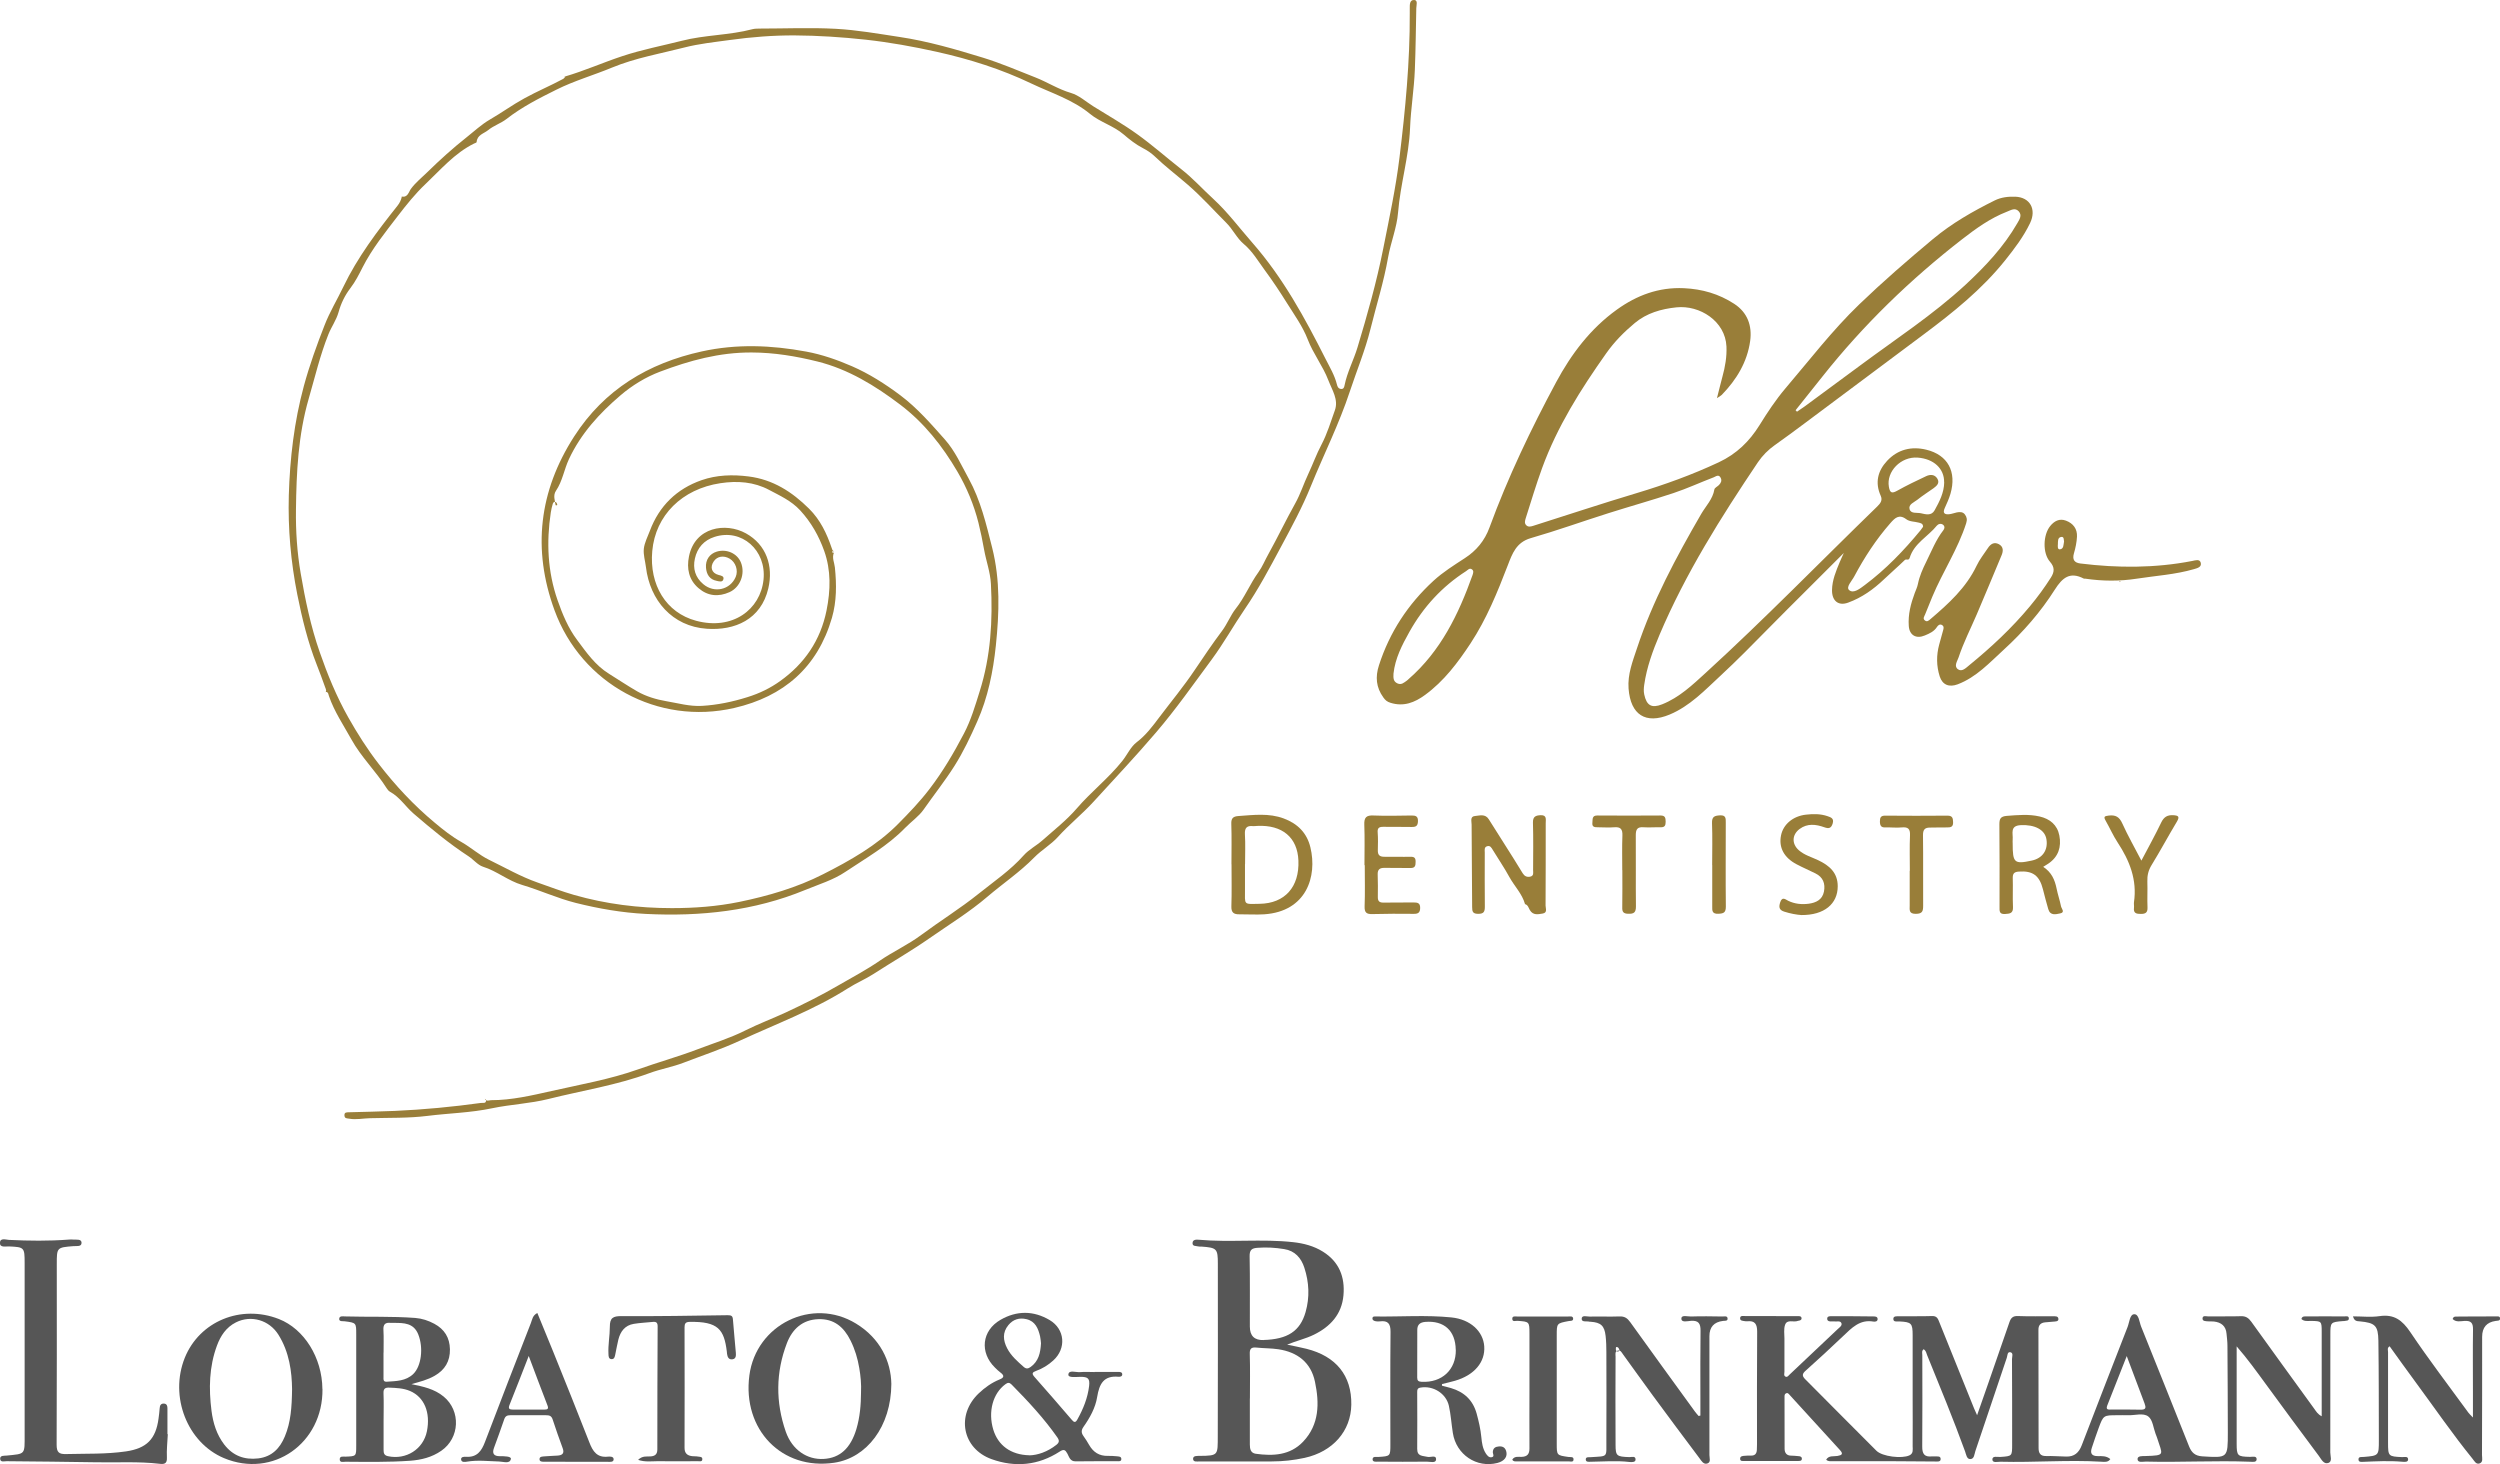 <?xml version="1.0" encoding="UTF-8"?><svg id="Capa_1" xmlns="http://www.w3.org/2000/svg" viewBox="0 0 328.94 192.66"><defs><style>.cls-1{fill:#997e39;}.cls-2{fill:#565656;}</style></defs><g id="Lm9j6K"><path class="cls-1" d="M242.61,72.75c-3.29,3.32-6.58,6.54-9.81,9.82-2.13,2.16-4.26,4.34-6.48,6.39-2.03,1.88-3.98,3.95-6.64,5.06-3.15,1.31-5.14.04-5.4-3.43-.14-1.87.54-3.58,1.1-5.27,2.07-6.25,5.17-12.02,8.46-17.7.61-1.05,1.52-1.94,1.73-3.22.04-.22.39-.37.59-.57.27-.27.43-.58.24-.96-.26-.51-.64-.18-.91-.07-1.78.68-3.51,1.48-5.31,2.08-2.83.94-5.7,1.74-8.54,2.64-3.42,1.08-6.8,2.3-10.24,3.29-1.89.55-2.42,2.03-3,3.54-1.37,3.56-2.8,7.09-4.91,10.3-1.68,2.55-3.5,4.97-5.99,6.79-1.35.99-2.81,1.58-4.55,1.03-.45-.14-.68-.34-.94-.71-.95-1.32-1.07-2.69-.57-4.23,1.4-4.34,3.81-8.02,7.16-11.1,1.26-1.16,2.7-2.05,4.12-2.98,1.52-.98,2.62-2.29,3.26-4.04,2.42-6.6,5.45-12.94,8.77-19.12,1.99-3.7,4.51-7.05,7.99-9.55,2.63-1.89,5.51-2.97,8.82-2.82,2.41.11,4.61.75,6.61,2.05,1.77,1.15,2.38,2.89,2.11,4.89-.39,2.8-1.8,5.1-3.74,7.1-.09.09-.22.15-.63.43.29-1.13.49-1.98.72-2.83.36-1.3.59-2.63.53-3.97-.15-3.34-3.52-5.47-6.58-5.15-2.04.21-3.93.77-5.48,2.06-1.4,1.17-2.67,2.44-3.77,4-3.35,4.74-6.42,9.6-8.42,15.07-.8,2.19-1.46,4.42-2.17,6.64-.09.3-.19.64.08.9.27.27.6.17.9.08,4.54-1.44,9.06-2.94,13.63-4.31,3.69-1.11,7.29-2.41,10.79-4.05,2.37-1.11,4.05-2.77,5.37-4.89,1.04-1.68,2.16-3.37,3.4-4.83,3.18-3.73,6.17-7.64,9.72-11.06,3.12-3,6.37-5.82,9.69-8.59,2.49-2.08,5.26-3.66,8.14-5.09.85-.42,1.78-.52,2.7-.49,1.94.07,2.82,1.66,1.95,3.47-.86,1.79-2.04,3.35-3.28,4.9-3.07,3.84-6.86,6.87-10.76,9.78-5.24,3.91-10.48,7.83-15.72,11.74-1.26.94-2.53,1.88-3.82,2.79-.88.62-1.63,1.38-2.23,2.26-4.87,7.25-9.52,14.63-12.94,22.69-.9,2.12-1.69,4.29-2.02,6.59-.06.42-.09.84,0,1.27.31,1.46.97,1.85,2.36,1.3,2.26-.9,3.99-2.55,5.74-4.15,7.74-7.07,15.05-14.59,22.57-21.89.42-.41.71-.81.45-1.39-.78-1.73-.4-3.28.84-4.61,1.4-1.5,3.2-1.94,5.16-1.46,2.83.69,4.02,2.9,3.17,5.81-.19.64-.47,1.26-.75,1.87-.29.64-.04.87.57.81.35-.03.68-.17,1.02-.24.4-.08.81-.08,1.07.28.24.33.32.65.16,1.15-1.09,3.4-3.08,6.38-4.45,9.65-.33.78-.65,1.57-.96,2.36-.1.25-.33.52-.03.77.3.25.53,0,.74-.17,2.38-2.03,4.69-4.12,6.07-7.02.39-.83.98-1.56,1.49-2.33.35-.53.81-.84,1.44-.51.63.34.59.92.35,1.48-1.08,2.58-2.15,5.17-3.25,7.74-.81,1.89-1.75,3.72-2.4,5.68-.17.5-.65,1.15-.08,1.56.53.38,1.05-.18,1.47-.52,2.89-2.36,5.61-4.89,8-7.77,1-1.2,1.92-2.46,2.76-3.78.47-.74.52-1.35-.13-2.09-.98-1.12-.91-3.53.04-4.69.52-.64,1.2-1.03,2.06-.71.97.36,1.51,1.09,1.46,2.11-.04.74-.19,1.48-.4,2.19-.24.83.05,1.24.84,1.34,4.92.61,9.83.62,14.72-.33.41-.08.97-.29,1.12.22.16.57-.42.72-.87.85-2.47.72-5.03.87-7.55,1.26-2.26.35-4.5.33-6.75,0-.07-.01-.15.02-.21-.01-1.82-.95-2.81-.13-3.81,1.44-1.86,2.94-4.17,5.58-6.72,7.91-1.85,1.69-3.61,3.63-6.07,4.56-1.12.42-2,.08-2.36-1.04-.44-1.38-.45-2.79-.07-4.19.17-.62.33-1.23.51-1.85.09-.29.15-.57-.17-.74-.28-.14-.5.07-.63.27-.39.6-.97.86-1.6,1.12-1.13.48-2.02-.02-2.11-1.24-.11-1.51.26-2.93.78-4.33.15-.4.34-.79.42-1.2.21-1.04.63-1.98,1.1-2.93.7-1.41,1.27-2.89,2.25-4.15.16-.2.21-.47,0-.68-.3-.28-.69-.13-.86.08-1.16,1.44-2.99,2.32-3.57,4.23-.13.43-.45.1-.65.3-.89.87-1.83,1.67-2.73,2.53-1.38,1.32-2.93,2.42-4.72,3.07-1.3.48-2.14-.25-2.12-1.65.02-1.31.52-2.49,1.01-3.67.17-.42.37-.82.55-1.23ZM236.26,53.98c.06.06.12.13.18.19.33-.23.67-.45.99-.68,2.45-1.81,4.91-3.62,7.36-5.43,4.66-3.46,9.54-6.64,13.82-10.59,2.6-2.41,5.03-4.99,6.82-8.1.27-.48.67-1.03.19-1.56-.49-.54-1.04-.15-1.57.05-2.18.85-4.05,2.2-5.87,3.61-6.83,5.3-13,11.28-18.38,18.06-1.18,1.48-2.36,2.96-3.54,4.44ZM183.35,88.64c-.02.51-.06,1.02.52,1.28.52.24.87-.11,1.24-.37.09-.06.16-.14.24-.21,4.22-3.68,6.56-8.52,8.4-13.67.09-.27.2-.58-.1-.77-.31-.2-.52.1-.75.25-3.16,2.03-5.62,4.71-7.45,7.98-.97,1.73-1.88,3.49-2.1,5.5ZM253.03,69.31c0-.46-.35-.48-.59-.55-.54-.15-1.17-.1-1.63-.45-.95-.71-1.5-.14-2.08.52-1.88,2.14-3.42,4.51-4.76,7.02-.31.59-1.13,1.41-.66,1.8.58.49,1.43-.21,2.05-.67,2.77-2.07,5.14-4.54,7.33-7.2.13-.16.25-.34.34-.47ZM255.8,63.45c.03-1.79-1.37-3.09-3.49-3.24-2.2-.16-4.13,1.83-3.78,3.84.14.82.4.91,1.11.51,1.23-.69,2.51-1.3,3.78-1.9.55-.26,1.15-.26,1.5.34.32.56-.08.92-.5,1.23-.72.51-1.47.99-2.16,1.54-.42.33-1.17.59-1.01,1.21.16.65.96.44,1.48.55.63.14,1.4.38,1.82-.39.63-1.14,1.24-2.31,1.26-3.67ZM271.58,71.26c-.05-.25.02-.67-.38-.61-.49.08-.41.59-.43.95-.02.26-.07.72.27.68.52-.06.45-.62.54-1.03ZM278.87,76.5s.05.06.07.06c.02,0,.05-.04.07-.07-.04-.02-.07-.04-.11-.07-.01.02-.02.05-.04.07Z"/><path class="cls-1" d="M52.82,25.85c.82.2.95-.59,1.24-.99.62-.85,1.44-1.49,2.17-2.21,1.64-1.61,3.36-3.16,5.18-4.6,1-.79,1.92-1.66,3.03-2.31,1.55-.89,2.99-1.95,4.57-2.81,1.67-.92,3.42-1.65,5.09-2.55.11-.06.18-.18.27-.28-.05-.04-.1-.08-.15-.12,0,.02,0,.04.02.05.03.02.06.05.08.04,2.58-.75,5.03-1.85,7.58-2.69,2.56-.85,5.19-1.35,7.79-2.01,3.07-.79,6.26-.72,9.32-1.53.3-.08.63-.07.95-.08,3.33,0,6.67-.15,9.99.03,2.81.15,5.6.65,8.39,1.07,3.75.56,7.38,1.62,11,2.73,2.34.72,4.58,1.69,6.85,2.58,1.6.62,3.04,1.57,4.72,2.06,1.06.31,1.96,1.14,2.93,1.75,1.94,1.21,3.93,2.34,5.78,3.67,2.01,1.44,3.87,3.09,5.82,4.62,1.51,1.18,2.79,2.61,4.2,3.9,1.91,1.76,3.44,3.83,5.14,5.77,4.03,4.6,6.91,9.89,9.64,15.3.56,1.1,1.19,2.15,1.49,3.36.06.27.19.55.54.58.34.03.42-.25.46-.48.35-1.75,1.2-3.31,1.71-5.01,1.29-4.29,2.51-8.59,3.38-12.98.79-3.98,1.65-7.96,2.14-11.99.77-6.3,1.38-12.61,1.35-18.97,0-.21,0-.43,0-.64,0-.49-.03-1.16.61-1.11.48.04.26.68.25,1.07-.06,2.7-.08,5.39-.19,8.09-.1,2.57-.53,5.13-.63,7.69-.15,3.77-1.28,7.38-1.58,11.12-.16,1.99-.96,3.91-1.31,5.89-.56,3.21-1.55,6.32-2.33,9.47-.69,2.77-1.8,5.44-2.7,8.16-1.41,4.29-3.44,8.31-5.13,12.47-1.12,2.77-2.54,5.39-3.93,7.98-1.49,2.78-2.98,5.6-4.78,8.22-1.49,2.18-2.78,4.51-4.35,6.63-2.39,3.23-4.69,6.52-7.31,9.58-2.66,3.12-5.47,6.1-8.23,9.12-1.49,1.63-3.22,3.01-4.7,4.65-.91,1-2.14,1.7-3.1,2.68-1.88,1.92-4.11,3.42-6.14,5.15-2.38,2.04-5.09,3.7-7.67,5.5-2.38,1.66-4.89,3.1-7.32,4.67-1.1.71-2.31,1.21-3.4,1.91-4.48,2.84-9.44,4.68-14.23,6.89-2.42,1.12-4.94,1.95-7.41,2.9-1.43.55-3,.82-4.46,1.36-4.31,1.59-8.85,2.29-13.28,3.4-2.42.61-4.97.71-7.41,1.22-2.82.6-5.7.65-8.55,1.01-2.48.31-5.02.23-7.53.3-.92.02-1.83.23-2.75.06-.28-.05-.58,0-.61-.41-.03-.44.28-.42.56-.43,2.03-.06,4.06-.09,6.09-.18,3.79-.17,7.56-.53,11.32-1.05.26-.04.71.14.66-.42,0-.04-.1-.08-.16-.12.2.38.55.19.82.18,2.71,0,5.34-.62,7.97-1.21,3.8-.86,7.66-1.53,11.33-2.83,2.61-.93,5.28-1.67,7.88-2.66,2.1-.8,4.3-1.48,6.28-2.48,1.74-.87,3.56-1.55,5.31-2.36,2.38-1.11,4.71-2.27,6.97-3.59,1.81-1.05,3.66-2.02,5.4-3.22,1.75-1.2,3.73-2.1,5.46-3.39,2.49-1.85,5.13-3.48,7.56-5.43,2.02-1.62,4.17-3.07,5.92-5.04.69-.78,1.68-1.28,2.47-1.98,1.53-1.36,3.17-2.64,4.5-4.18,1.9-2.21,4.21-4,6.02-6.28.64-.81,1.09-1.85,1.88-2.45,1.21-.92,2.09-2.1,2.96-3.26,1.57-2.08,3.23-4.08,4.69-6.26,1.16-1.72,2.33-3.46,3.59-5.14.66-.88,1.13-2.07,1.77-2.88,1.21-1.52,1.9-3.3,3.01-4.83.53-.74.87-1.61,1.32-2.4,1.22-2.2,2.3-4.47,3.53-6.67.68-1.22,1.11-2.59,1.71-3.86.6-1.28,1.08-2.62,1.73-3.85.77-1.46,1.22-3.01,1.77-4.53.5-1.4-.37-2.66-.86-3.94-.72-1.89-1.99-3.48-2.72-5.39-.65-1.69-1.75-3.21-2.72-4.76-.93-1.49-1.9-2.95-2.94-4.36-.87-1.18-1.6-2.46-2.77-3.44-.89-.75-1.41-1.9-2.27-2.76-1.68-1.68-3.25-3.44-5.06-5.01-1.44-1.25-2.98-2.41-4.36-3.74-.46-.44-.97-.78-1.55-1.08-.93-.48-1.76-1.13-2.56-1.82-1.32-1.13-3.11-1.62-4.39-2.68-2.32-1.91-5.12-2.76-7.72-4-3.96-1.9-8.15-3.22-12.46-4.18-3.11-.69-6.2-1.25-9.38-1.6-3.12-.34-6.23-.54-9.34-.56-2.82-.01-5.65.21-8.47.6-2.03.28-4.08.49-6.06,1-3.16.81-6.39,1.36-9.45,2.62-2.43,1.01-4.99,1.74-7.35,2.92-2.28,1.13-4.54,2.28-6.57,3.86-.73.57-1.68.86-2.42,1.47-.57.46-1.44.61-1.51,1.57,0,.07-.23.14-.36.2-2.55,1.27-4.36,3.42-6.37,5.32-1.34,1.27-2.49,2.71-3.6,4.15-1.67,2.18-3.41,4.32-4.68,6.82-.46.91-.96,1.9-1.63,2.77-.69.9-1.22,2-1.52,3.1-.3,1.07-.94,1.93-1.34,2.93-1.1,2.76-1.77,5.62-2.59,8.46-1.39,4.8-1.62,9.68-1.68,14.62-.04,2.81.15,5.62.62,8.36.6,3.49,1.32,6.97,2.5,10.36,1.03,2.97,2.21,5.84,3.75,8.58,1.21,2.14,2.51,4.2,4.03,6.16,2.2,2.85,4.62,5.44,7.36,7.72,1.11.93,2.24,1.83,3.54,2.56,1.23.7,2.31,1.69,3.6,2.32,2.12,1.03,4.15,2.21,6.41,3,1.59.56,3.17,1.16,4.8,1.63,4.2,1.2,8.5,1.73,12.85,1.73,2.98,0,5.96-.22,8.88-.82,3.81-.79,7.54-1.87,11.02-3.64,3.55-1.8,7.03-3.76,9.86-6.61,1.44-1.45,2.86-2.93,4.13-4.59,1.77-2.31,3.21-4.77,4.54-7.31.92-1.75,1.48-3.66,2.07-5.55,1.46-4.61,1.73-9.34,1.48-14.13-.08-1.56-.63-3.02-.9-4.53-.21-1.19-.45-2.35-.74-3.52-.6-2.37-1.53-4.61-2.75-6.7-1.98-3.39-4.38-6.44-7.54-8.84-3.31-2.51-6.84-4.67-10.89-5.68-2.82-.7-5.68-1.18-8.66-1.19-4.25-.02-8.17,1.06-12.04,2.52-1.91.72-3.7,1.82-5.23,3.13-2.75,2.35-5.18,4.99-6.77,8.38-.64,1.37-.85,2.9-1.71,4.17-.4.59-.15,1.28-.04,1.9.27.07.2-.11.19-.16-.03-.09-.09-.21-.17-.25-.2-.09-.34.02-.4.22-.1.38-.21.75-.26,1.14-.59,3.91-.42,7.78.89,11.54.64,1.84,1.41,3.69,2.57,5.23,1.21,1.62,2.36,3.32,4.22,4.47,1.22.76,2.46,1.59,3.71,2.31,1.14.65,2.49,1.06,3.79,1.28,1.55.26,3.09.71,4.7.62,2.05-.12,4.01-.53,5.99-1.15,1.59-.49,3.03-1.2,4.3-2.11,3.19-2.28,5.31-5.33,6.11-9.29.54-2.68.6-5.3-.31-7.85-.7-1.95-1.69-3.73-3.16-5.33-1.2-1.29-2.67-1.93-4.09-2.69-1.98-1.06-4.17-1.22-6.41-.88-5.03.76-8.54,4.22-8.96,8.93-.4,4.43,1.8,8.11,5.77,9.17,4.8,1.29,8.46-1.47,8.87-5.41.4-3.88-2.88-6.77-6.44-5.63-1.39.44-2.28,1.44-2.59,2.86-.29,1.3.04,2.47,1.1,3.36,1.45,1.23,3.55.75,4.27-.95.36-.86,0-1.94-.81-2.41-.78-.45-1.62-.31-2.07.35-.54.78-.29,1.56.62,1.8.34.09.72.15.65.52-.09.49-.55.33-.88.26-.95-.18-1.35-.85-1.42-1.74-.08-1.02.47-1.82,1.42-2.11,1.31-.39,2.7.24,3.18,1.44.59,1.48-.09,3.25-1.5,3.89-1.47.66-2.87.52-4.08-.52-1.28-1.09-1.58-2.58-1.26-4.17.78-3.89,4.83-4.52,7.5-3.04,2.67,1.48,3.63,4.29,2.94,7.24-.96,4.1-4.42,5.57-8.1,5.31-4.54-.31-7.48-3.75-8-8.11-.1-.81-.36-1.63-.28-2.41.09-.8.5-1.58.79-2.35,1.23-3.29,3.54-5.54,6.81-6.68,1.98-.69,4.08-.76,6.19-.49,3.21.41,5.71,2.02,7.95,4.24,1.48,1.47,2.33,3.26,2.98,5.18.06.16.08.35.29.4h0c-.08-.02-.18-.08-.2.06-.02.16.05.21.2.16h0c-.28.66.06,1.29.13,1.93.23,2.24.24,4.46-.39,6.64-1.9,6.52-6.35,10.35-12.84,11.85-10.03,2.32-20.11-3.15-23.66-12.85-2.94-8.03-2.04-15.69,2.59-22.88,3.96-6.15,9.74-9.63,16.79-11.18,4.58-1.01,9.13-.83,13.73.02,2.12.39,4.14,1.11,6.03,1.93,2.23.97,4.36,2.32,6.36,3.82,2.25,1.69,4.06,3.79,5.89,5.85,1.31,1.48,2.14,3.36,3.11,5.12,1.57,2.86,2.3,5.98,3.09,9.11,1.07,4.26.93,8.54.48,12.85-.36,3.44-1.05,6.84-2.45,9.99-.88,1.99-1.82,3.99-3.01,5.87-1.26,1.99-2.72,3.82-4.06,5.74-.6.86-1.63,1.58-2.43,2.4-2.29,2.36-5.15,3.97-7.84,5.77-1.58,1.07-3.5,1.65-5.3,2.39-6.73,2.77-13.79,3.51-20.98,3.15-3.11-.16-6.18-.69-9.21-1.45-2.42-.61-4.68-1.66-7.04-2.36-1.86-.55-3.33-1.83-5.16-2.4-.69-.22-1.25-.95-1.93-1.39-2.54-1.66-4.88-3.6-7.18-5.58-1.08-.93-1.84-2.19-3.12-2.89-.18-.1-.33-.28-.44-.46-1.42-2.25-3.38-4.13-4.65-6.44-1.03-1.86-2.25-3.65-2.95-5.7-.08-.22-.07-.51-.39-.55-.04,0-.09.09-.13.13.26-.23.11-.49.03-.71-.36-1-.72-2-1.11-2.98-1.18-2.99-1.93-6.09-2.56-9.23-.86-4.32-1.24-8.69-1.12-13.07.14-4.85.71-9.69,1.98-14.38.74-2.72,1.7-5.39,2.73-8.01.67-1.73,1.65-3.34,2.46-5.03,1.87-3.9,4.46-7.32,7.13-10.68.28-.35.48-.75.57-1.19h0Z"/><path class="cls-2" d="M305.48,186.35c0-.57,0-1.05,0-1.52,0-3.2.01-6.39,0-9.59,0-1.41-.02-1.41-1.39-1.44-.43,0-.91.1-1.28-.25.1-.39.4-.34.62-.34,1.67-.01,3.33-.02,5,0,.22,0,.59-.11.62.22.04.41-.38.32-.63.39-.03,0-.07,0-.11,0-1.69.14-1.69.14-1.69,1.85,0,5.15,0,10.3-.01,15.44,0,.47.29,1.17-.23,1.37-.63.24-.95-.48-1.27-.91-2.33-3.12-4.65-6.26-6.95-9.41-1.23-1.68-2.44-3.37-3.87-5.01,0,.54,0,1.07,0,1.61,0,3.73-.01,7.46,0,11.18,0,1.64.11,1.71,1.76,1.75.32,0,.86-.16.87.3,0,.46-.55.35-.86.34-4.57-.18-9.15.1-13.72-.02-.38,0-1.06.19-1.09-.31-.03-.47.65-.41,1.04-.42,2.7-.08,2.23-.14,1.53-2.4-.05-.17-.13-.33-.19-.5-.3-.79-.38-1.86-.96-2.3-.67-.52-1.77-.13-2.69-.17-.46-.02-.92,0-1.38,0-1.83,0-1.84,0-2.47,1.69-.32.86-.61,1.74-.9,2.61-.23.7-.03,1.08.78,1.08.55,0,1.13-.05,1.66.39-.3.45-.77.37-1.14.35-4.43-.27-8.86.12-13.29,0-.39-.01-1.07.2-1.09-.28-.02-.54.68-.32,1.04-.35,1.57-.11,1.56-.09,1.56-1.69,0-3.73,0-7.46-.02-11.18,0-.32.22-.82-.22-.91-.4-.08-.37.45-.46.72-1.39,4.09-2.76,8.19-4.14,12.29-.14.41-.13,1.06-.69,1.05-.45,0-.52-.61-.66-1-1.55-4.26-3.28-8.46-4.99-12.66-.11-.28-.15-.62-.47-.79-.28.22-.17.52-.17.77,0,4.01.03,8.02-.01,12.03-.01.97.29,1.4,1.27,1.3.14-.01.28,0,.43,0,.3.02.74-.09.72.37-.01.37-.44.3-.7.3-1.95,0-3.89-.04-5.84-.04-2.59,0-5.18,0-7.77,0-.24,0-.5.04-.75-.2.35-.59.98-.4,1.48-.49.53-.1.84-.22.34-.77-2.2-2.41-4.4-4.82-6.6-7.23-.13-.14-.26-.37-.52-.23-.19.1-.18.3-.18.47,0,2.27,0,4.54.01,6.81,0,.58.3.93.93.91.28,0,.57.04.85.06.22.01.47.05.49.3.03.36-.29.34-.53.34-2.34,0-4.69.01-7.03,0-.23,0-.57.07-.56-.31,0-.32.31-.35.55-.37.28-.02.57-.04.85-.03.54.03.78-.25.8-.76.01-.25.02-.5.02-.74,0-4.93-.02-9.87.02-14.8,0-1-.29-1.48-1.32-1.37-.1.01-.21,0-.32-.02-.27-.05-.65-.03-.6-.43.04-.32.39-.24.62-.24,1.67,0,3.33,0,5,.01.67,0,1.35,0,2.02,0,.23,0,.45.03.44.32-.01.21-.22.25-.39.29-.03,0-.07,0-.1.02-.55.23-1.41-.27-1.68.53-.19.54-.08,1.19-.08,1.79,0,1.46,0,2.91,0,4.37,0,.22-.13.53.16.65.24.1.38-.15.52-.28,2.12-1.99,4.23-3.99,6.34-5.99.22-.21.6-.44.48-.77-.13-.34-.56-.2-.86-.23-.18-.02-.35,0-.53,0-.22,0-.46-.05-.48-.31-.04-.36.27-.38.51-.38,1.85,0,3.69,0,5.54.03.24,0,.56,0,.58.33.02.33-.31.39-.54.35-1.81-.32-2.88.85-4.02,1.93-1.62,1.54-3.26,3.06-4.92,4.54-.46.41-.47.69-.05,1.11,3.13,3.14,6.24,6.29,9.38,9.42.77.76,3.34,1.07,4.34.6.55-.26.42-.78.42-1.21.02-2.09,0-4.19,0-6.28,0-2.77,0-5.54,0-8.31,0-1.59-.16-1.74-1.76-1.82-.3-.02-.76.12-.78-.31-.02-.44.46-.36.75-.37,1.45-.02,2.91.02,4.36-.03.64-.02.77.38.94.81,1.53,3.78,3.05,7.56,4.57,11.34.09.23.2.45.4.9.54-1.56,1.02-2.92,1.5-4.29.92-2.64,1.84-5.29,2.75-7.94.19-.56.45-.85,1.12-.82,1.52.06,3.05.02,4.58.03.3,0,.75-.06.75.38,0,.33-.42.3-.7.33-.35.03-.71.06-1.06.09-.6.06-.88.39-.87.99,0,5.18.02,10.37.02,15.55,0,.66.23,1.07.99,1.05.88-.02,1.76.05,2.64.07,1.07.03,1.68-.51,2.05-1.49,1.99-5.19,4.01-10.38,6.03-15.56.24-.61.29-1.66.87-1.68.62-.02.67,1.02.91,1.62,2.12,5.26,4.22,10.52,6.32,15.79.32.79.78,1.23,1.72,1.29,3.37.21,3.37.24,3.37-3.15,0-3.8-.03-7.6-.05-11.39,0-.53-.07-1.06-.12-1.59-.08-1.02-.7-1.5-1.66-1.61-.25-.03-.5,0-.74-.02-.31-.03-.77.01-.76-.38.01-.45.5-.27.77-.27,1.42-.03,2.84.02,4.26-.03.65-.03,1.03.23,1.39.73,2.75,3.83,5.52,7.64,8.29,11.46.24.33.44.71.98.98ZM279.83,178.42c-.92,2.33-1.75,4.42-2.57,6.52-.24.63.26.52.58.52,1.27.01,2.54-.02,3.81.02.74.02.72-.29.52-.83-.75-1.97-1.49-3.95-2.34-6.22Z"/><path class="cls-2" d="M169.35,176.92c.85.18,1.71.34,2.55.55,3.91.98,5.96,3.54,5.9,7.35-.05,3.47-2.42,6.18-6.14,7-1.43.31-2.87.47-4.33.47-3.16,0-6.32,0-9.48,0-.33,0-.86.12-.87-.34,0-.44.53-.38.86-.39,2.49-.02,2.38-.1,2.39-2.59.02-7.56.02-15.12.01-22.68,0-2-.13-2.12-2.16-2.27-.14,0-.29.02-.42-.02-.29-.08-.75.01-.75-.42,0-.5.5-.49.81-.46,4.14.38,8.3-.14,12.43.32,1.38.15,2.72.5,3.92,1.25,2.13,1.33,2.91,3.33,2.7,5.73-.22,2.5-1.71,4.12-3.88,5.19-1.12.55-2.33.81-3.53,1.31ZM164.45,184h0c0,2.02,0,4.04,0,6.07,0,.57.1,1.11.77,1.21,2.29.32,4.52.21,6.23-1.58,2.16-2.27,2.16-5.08,1.57-7.89-.53-2.54-2.3-3.9-4.82-4.28-.94-.14-1.91-.12-2.86-.22-.67-.07-.93.11-.9.85.06,1.95.02,3.9.02,5.85ZM166.26,176.31c3.14-.09,4.8-1.15,5.52-3.66.56-1.95.47-3.93-.16-5.85-.41-1.28-1.24-2.23-2.66-2.45-1.16-.19-2.31-.26-3.49-.17-.76.05-1.07.27-1.05,1.13.06,3.08.02,6.16.03,9.24q0,1.83,1.82,1.77Z"/><path class="cls-2" d="M22.08,188.71c-.05,1.03-.17,2.06-.12,3.08.04.82-.37.88-.97.81-2.79-.33-5.6-.14-8.4-.2-3.9-.08-7.81-.09-11.71-.14-.32,0-.84.18-.86-.32-.02-.46.51-.39.84-.42,2.52-.25,2.38-.09,2.38-2.78,0-7.53,0-15.05,0-22.58,0-2.03-.05-2.07-2.05-2.16-.45-.02-1.22.2-1.2-.48.02-.67.75-.41,1.19-.38,2.62.13,5.24.16,7.86-.04.21-.02.43-.02.64,0,.41.03,1.04-.1,1.05.42,0,.55-.64.41-1.04.44-2.22.18-2.22.17-2.22,2.37,0,7.92.02,15.83-.02,23.75,0,.99.28,1.27,1.26,1.24,2.62-.07,5.25.03,7.86-.35,2.72-.4,3.93-1.61,4.29-4.33.06-.46.12-.92.15-1.37.02-.39.19-.62.58-.59.36.03.44.31.44.62,0,1.14,0,2.27,0,3.41.01,0,.03,0,.04,0Z"/><path class="cls-2" d="M189.71,182.32c.4.11.81.2,1.21.32,1.72.51,2.88,1.58,3.37,3.35.28,1.03.52,2.06.62,3.12.07.74.17,1.48.59,2.13.18.27.41.56.75.5.45-.08.15-.46.17-.7.03-.5.33-.68.76-.72.47-.05.83.09.99.59.23.73-.2,1.33-1.15,1.58-2.73.7-5.42-1.1-5.86-3.94-.19-1.19-.26-2.4-.52-3.57-.37-1.66-2.11-2.71-3.76-2.4-.39.07-.41.29-.41.6,0,2.48.03,4.97,0,7.45-.01,1.03.73.9,1.37,1.06.39.1,1.15-.32,1.11.36-.03.5-.78.27-1.2.27-2.13.02-4.26.02-6.38,0-.28,0-.77.09-.77-.3,0-.44.48-.3.77-.32,1.58-.1,1.57-.1,1.57-1.67,0-4.93-.03-9.86.02-14.79.01-1.09-.35-1.51-1.4-1.38-.17.02-.36.02-.53-.01-.21-.04-.45-.12-.45-.37,0-.3.28-.27.48-.26,3.3.04,6.6-.21,9.89.12,2.53.25,4.2,1.84,4.34,3.8.15,2.08-1.31,3.81-3.86,4.54-.56.16-1.13.29-1.7.43v.21ZM191.54,177.59c-.04-2.51-1.54-3.86-4.01-3.66-.7.06-1.05.37-1.05,1.05-.01,2.09,0,4.18-.01,6.28,0,.4.16.53.57.55,2.68.15,4.55-1.59,4.51-4.21Z"/><path class="cls-2" d="M144.02,180.51c1.03,0,2.06,0,3.08,0,.24,0,.56,0,.56.33,0,.26-.27.33-.48.31-1.97-.19-2.54.95-2.82,2.66-.23,1.43-.96,2.74-1.8,3.93-.33.47-.29.81.01,1.23.27.37.51.76.74,1.16.54.94,1.32,1.45,2.43,1.43.39,0,.78,0,1.17.05.26.03.65,0,.63.39-.02.33-.37.26-.6.26-1.81,0-3.62,0-5.43.02-.72,0-.83-.58-1.07-1.02-.27-.49-.46-.63-1.02-.26-2.8,1.81-5.84,2.11-8.95.99-3.86-1.39-4.7-5.8-1.69-8.66.8-.76,1.7-1.4,2.73-1.82.66-.26.63-.54.11-.93-.25-.19-.48-.41-.71-.64-2.03-1.99-1.74-4.85.73-6.28,2.13-1.23,4.34-1.23,6.47.03,2.02,1.2,2.22,3.74.47,5.32-.66.6-1.42,1.07-2.26,1.37-.48.18-.61.34-.2.8,1.65,1.85,3.26,3.73,4.88,5.61.28.32.48.49.76-.03.77-1.38,1.35-2.81,1.54-4.38.12-1-.14-1.23-1.15-1.22-.57,0-1.61.16-1.58-.3.05-.66.99-.27,1.54-.32.63-.06,1.27-.01,1.91-.01,0-.01,0-.02,0-.03ZM135.44,191.49c1.09-.02,2.4-.47,3.55-1.38.39-.31.42-.56.14-.97-1.77-2.53-3.87-4.78-6.03-6.97-.28-.28-.49-.28-.81-.04-1.65,1.2-2.31,3.61-1.6,5.97.62,2.05,2.28,3.33,4.75,3.38ZM136.97,176.74c-.03-.21-.04-.57-.12-.91-.24-1.03-.63-1.99-1.8-2.26-.92-.22-1.75.02-2.37.78-.81.98-.7,2.02-.16,3.06.51.99,1.35,1.71,2.17,2.44.33.29.59.25.93,0,1.02-.74,1.28-1.81,1.35-3.12Z"/><path class="cls-2" d="M54.18,182.13c1.49.31,2.97.61,4.2,1.63,2.28,1.89,2.12,5.45-.32,7.13-1.24.86-2.63,1.2-4.1,1.31-2.83.2-5.67.15-8.51.13-.27,0-.75.16-.75-.32,0-.46.45-.34.75-.35,1.42-.05,1.42-.05,1.42-1.42,0-4.9,0-9.79,0-14.69,0-1.51,0-1.5-1.53-1.7-.25-.03-.7.06-.71-.29,0-.45.46-.36.75-.35,3.08.09,6.17-.03,9.25.2.9.07,1.74.35,2.52.77,1.33.72,2.02,1.82,2.05,3.35.03,1.57-.66,2.72-2.01,3.49-.93.54-1.96.79-3.03,1.09ZM50.47,186.94h0c0,1.27,0,2.55,0,3.82,0,.43.06.73.58.84,2.38.51,4.64-.91,5.12-3.27.5-2.48-.35-4.51-2.22-5.31-.86-.37-1.78-.4-2.7-.44-.57-.03-.82.13-.79.75.05,1.2.01,2.41.01,3.61ZM50.46,177.96c0,1.06,0,2.12,0,3.19,0,.31-.07.69.44.65,1.23-.09,2.49-.07,3.48-1.02,1.06-1.02,1.36-3.44.65-5.21-.6-1.5-1.88-1.51-3.19-1.51-.14,0-.28,0-.42,0-.71-.08-1.02.17-.97.94.06.99.01,1.98.02,2.97Z"/><path class="cls-2" d="M42.43,182.76c.08,7.15-6.54,11.79-12.97,9.09-4.82-2.03-7.19-8.1-5.15-13.19,1.94-4.81,7.39-7.06,12.38-5.11,3.34,1.31,5.69,5.08,5.73,9.21ZM38.43,182.77c-.03-2.26-.35-4.85-1.8-7.16-1.21-1.92-3.58-2.62-5.58-1.62-1.28.64-2.02,1.75-2.5,3.05-1.04,2.8-1.09,5.68-.72,8.6.21,1.6.67,3.11,1.67,4.42,1.14,1.48,2.65,2.05,4.49,1.83,1.79-.22,2.84-1.33,3.49-2.89.78-1.87.92-3.84.95-6.23Z"/><path class="cls-2" d="M117.28,182.09c-.03,5.62-3.24,9.73-7.51,10.37-6.88,1.03-12.11-4.35-11.17-11.49.88-6.7,8.27-10.34,14.03-6.82,3.2,1.95,4.6,4.99,4.65,7.94ZM113.29,183.19c.05-1.07-.05-2.13-.23-3.18-.21-1.26-.57-2.47-1.15-3.63-.88-1.78-2.18-2.88-4.23-2.81-2.1.07-3.43,1.31-4.14,3.15-1.48,3.85-1.5,7.78-.15,11.66.84,2.4,2.82,3.71,4.99,3.58,2.13-.12,3.54-1.4,4.3-3.93.47-1.58.6-3.2.61-4.83Z"/><path class="cls-2" d="M322.71,173.56c.1-.37.35-.33.54-.33,1.7-.02,3.4-.02,5.11-.02.22,0,.58-.08.59.27,0,.34-.34.28-.57.32q-1.79.25-1.79,2.09c0,5.18,0,10.36-.02,15.55,0,.4.19.95-.34,1.12-.44.14-.67-.33-.9-.62-2.64-3.25-5-6.7-7.48-10.06-1.16-1.56-2.28-3.15-3.43-4.74-.37.21-.2.53-.21.77-.01,3.98-.01,7.95,0,11.93,0,1.77.05,1.8,1.85,1.88.29.01.77-.15.79.28.02.42-.49.35-.76.33-1.7-.15-3.4-.06-5.1.01-.23,0-.67.1-.67-.32,0-.39.4-.3.67-.32,2.01-.17,2.01-.17,2.01-2.19-.01-4.37,0-8.73-.06-13.1-.03-2-.44-2.36-2.44-2.55-.34-.03-.73.01-.9-.66,1.2,0,2.37.14,3.5-.03,1.91-.28,2.98.54,4.03,2.09,2.43,3.62,5.08,7.08,7.65,10.61.11.16.27.29.6.64,0-1.25,0-2.23,0-3.2,0-2.8-.03-5.61.01-8.41.01-.85-.28-1.14-1.11-1.1-.52.03-1.11.2-1.56-.24Z"/><path class="cls-2" d="M223.73,186.23c0-.84,0-1.68,0-2.51,0-2.88-.02-5.75.02-8.63.01-.94-.26-1.37-1.26-1.3-.44.03-1.26.27-1.26-.29,0-.54.82-.26,1.27-.28,1.38-.05,2.77-.02,4.15,0,.24,0,.66-.13.66.3,0,.32-.37.25-.6.28q-1.79.22-1.79,2c0,5.22,0,10.44,0,15.66,0,.39.24.96-.31,1.11-.47.13-.75-.36-.99-.69-2.07-2.75-4.12-5.51-6.16-8.28-1.32-1.8-2.62-3.62-3.93-5.43-.16-.22-.3-.54-.64-.47-.44.09-.32.5-.32.79-.01,3.87-.03,7.74,0,11.61,0,1.48.15,1.56,1.81,1.62.31.01.84-.2.82.34-.01.35-.51.33-.81.3-1.7-.2-3.4-.05-5.1-.03-.25,0-.66.08-.64-.34.02-.31.37-.25.61-.26,2.41-.16,2.08.1,2.1-2.33.02-3.83.01-7.67,0-11.5,0-.71-.02-1.42-.1-2.13-.15-1.34-.63-1.77-1.98-1.86-.04,0-.07,0-.11,0-.38-.12-1.08.11-1.06-.4.02-.52.68-.27,1.06-.28,1.31-.03,2.63.03,3.94-.02.65-.02,1.01.23,1.38.74,2.83,3.95,5.69,7.87,8.54,11.8.14.2.31.37.47.56.08-.02.16-.04.24-.06ZM213.08,177.62c-.07-.14-.09-.31-.29-.38-.18-.06-.18.1-.18.16-.01.16-.02.35.18.42.15.06.24-.04.29-.19Z"/><path class="cls-2" d="M70.71,172.78c.7,1.72,1.41,3.41,2.09,5.1,1.6,3.98,3.21,7.95,4.76,11.94.45,1.17,1.02,2,2.44,1.84.28-.03.77-.03.74.38-.03.38-.51.3-.8.3-2.77.01-5.53,0-8.3-.01-.27,0-.67.02-.65-.36.01-.35.41-.32.68-.35.56-.05,1.13-.06,1.7-.1.61-.04.92-.29.67-.96-.46-1.27-.92-2.53-1.33-3.81-.16-.49-.47-.54-.89-.54-1.56,0-3.12.01-4.68,0-.41,0-.65.12-.79.52-.43,1.27-.9,2.54-1.36,3.8-.26.73,0,1.07.77,1.07.54,0,1.53,0,1.46.36-.13.7-1,.35-1.54.34-1.41-.04-2.82-.22-4.24.02-.28.05-.73.11-.77-.29-.03-.36.4-.37.66-.35,1.43.09,2.03-.75,2.49-1.97,1.98-5.23,4.02-10.44,6.04-15.65.17-.44.21-.98.84-1.3ZM69.57,178.41c-.9,2.3-1.7,4.38-2.53,6.44-.2.5-.02.62.45.62,1.38-.01,2.76-.01,4.14,0,.43,0,.58-.11.4-.56-.8-2.07-1.58-4.15-2.46-6.49Z"/><path class="cls-2" d="M83.95,192.09c.58-.57,1.14-.43,1.64-.46.59-.04.9-.28.9-.92,0-5.39.01-10.79.04-16.18,0-.48-.16-.64-.61-.6-.85.09-1.7.12-2.54.26-1.15.19-1.75,1-2.02,2.07-.16.65-.27,1.32-.41,1.98-.06.28-.12.61-.49.59-.38-.02-.39-.37-.4-.65-.07-1.21.18-2.41.18-3.61,0-1.17.41-1.41,1.55-1.4,4.65.03,9.29-.05,13.94-.12.5,0,.68.08.71.61.1,1.45.27,2.89.38,4.34.02.33.04.78-.43.85-.51.08-.67-.29-.73-.72-.01-.11-.02-.21-.03-.32-.36-2.87-1.12-3.96-4.91-3.88-.52.01-.65.23-.65.71.01,5.29.02,10.58,0,15.87,0,.73.38,1.02,1.03,1.09.25.03.5,0,.74.05.23.04.58,0,.57.34,0,.38-.37.27-.58.27-1.77.01-3.55.02-5.32,0-.8,0-1.61.14-2.57-.18Z"/><path class="cls-2" d="M198.98,192.05c.29-.48.81-.35,1.22-.36.76-.03,1.04-.37,1.04-1.12-.02-2.59,0-5.18,0-7.77,0-2.45,0-4.9,0-7.34,0-1.56-.02-1.56-1.58-1.67-.24-.02-.66.18-.68-.25-.02-.43.4-.32.65-.32,2.23-.01,4.47,0,6.7,0,.26,0,.65-.1.66.3,0,.32-.37.26-.59.3-1.57.3-1.57.29-1.57,1.87,0,4.75,0,9.51,0,14.26,0,1.54,0,1.53,1.54,1.75.25.04.68-.08.67.32,0,.42-.42.26-.67.26-2.27.01-4.54.01-6.81,0-.2,0-.43.05-.58-.23Z"/><path class="cls-1" d="M200.65,118.94c-.38-1.35-1.39-2.34-2.05-3.54-.66-1.21-1.44-2.35-2.16-3.53-.19-.31-.35-.67-.79-.52-.39.13-.29.52-.29.82,0,2.38-.02,4.75.01,7.13,0,.65-.13.94-.87.94-.72,0-.8-.3-.8-.89-.01-3.62-.06-7.23-.07-10.85,0-.42-.23-1.07.43-1.13.61-.05,1.36-.33,1.83.43,1.07,1.71,2.16,3.4,3.23,5.11.42.66.82,1.32,1.23,1.99.23.37.54.54.98.45.52-.11.39-.53.39-.85.01-2.09.04-4.18-.02-6.27-.02-.81.39-.94,1.02-.97.83-.03.66.57.66,1.04,0,3.62,0,7.23-.02,10.85,0,.36.28.94-.37,1.05-.61.1-1.27.27-1.7-.46-.17-.28-.24-.68-.64-.78h0Z"/><path class="cls-1" d="M162.03,113.72c0-1.77.04-3.54-.02-5.31-.03-.75.24-.99.93-1.04,2.01-.14,4.01-.41,5.97.32,1.82.68,3.05,1.89,3.51,3.81.92,3.82-.52,8.42-6.07,8.8-1.1.07-2.19-.01-3.29,0-.74.01-1.07-.24-1.04-1.06.06-1.84.02-3.68.02-5.53h0ZM163.81,113.69h0c0,1.1,0,2.2,0,3.3,0,2.15-.24,1.96,1.92,1.93,3.33-.05,5.25-2.22,5.11-5.69-.12-3.04-2.12-4.72-5.42-4.56-.18,0-.36.05-.53.03-.8-.09-1.14.19-1.09,1.07.08,1.31.02,2.62.02,3.93Z"/><path class="cls-1" d="M268.84,114.06c1.11.72,1.52,1.71,1.75,2.82.16.8.43,1.57.59,2.37.06.3.57.79-.1.93-.58.12-1.32.34-1.58-.57-.24-.85-.48-1.71-.69-2.57-.46-1.84-1.34-2.49-3.18-2.36-.57.04-.81.22-.8.83.04,1.28-.03,2.55.03,3.83.04.84-.41.88-1.04.92-.79.05-.73-.41-.73-.94,0-3.62.02-7.23-.02-10.85,0-.74.15-1.05.97-1.12,1.45-.11,2.9-.25,4.33.08,1.34.31,2.32,1.1,2.59,2.5.29,1.51-.12,2.81-1.46,3.71-.17.12-.36.22-.67.42ZM264.82,110.99c0,2.55.21,2.74,2.52,2.24,1.41-.3,2.16-1.39,1.92-2.81-.21-1.27-1.56-1.94-3.37-1.85-1.48.07-1,1.1-1.07,1.89-.02.18,0,.35,0,.53Z"/><path class="cls-1" d="M179.53,113.85c0-1.77.05-3.55-.02-5.32-.04-.98.26-1.28,1.23-1.23,1.66.07,3.33.02,5,0,.53,0,.85.09.83.76-.02.64-.29.76-.85.75-1.24-.03-2.48,0-3.73-.02-.53,0-.77.15-.72.74.06.78.04,1.56.02,2.34-.02.66.27.87.89.86,1.14-.02,2.27.03,3.41,0,.52-.01.68.17.67.67,0,.49-.06.82-.67.81-1.13-.02-2.27,0-3.41-.02-.61-.01-.93.19-.91.85.03.99.04,1.99.02,2.98-.01.55.2.75.75.74,1.31-.02,2.63,0,3.94-.02.53,0,.89.06.88.73-.01.62-.28.78-.85.77-1.81-.02-3.62-.02-5.43.03-.75.02-1.06-.17-1.03-1.01.07-1.81.02-3.62.02-5.43-.01,0-.02,0-.03,0Z"/><path class="cls-1" d="M281.76,113.23c.93-1.77,1.82-3.37,2.61-5.02.35-.72.81-.99,1.57-.95.66.04.9.16.48.86-1.13,1.88-2.16,3.81-3.31,5.68-.44.71-.6,1.4-.57,2.2.04,1.13-.03,2.27.02,3.4.03.69-.28.85-.87.85-.57,0-1-.07-.91-.8.03-.24-.03-.5,0-.74.43-2.93-.57-5.46-2.15-7.86-.6-.91-1.04-1.93-1.58-2.87-.31-.54-.13-.6.41-.67.91-.11,1.4.18,1.79,1.05.72,1.6,1.6,3.13,2.5,4.87Z"/><path class="cls-1" d="M237.03,120.4c-.63-.04-1.46-.19-2.27-.45-.68-.22-.73-.6-.53-1.22.26-.8.67-.4,1.05-.21.86.42,1.78.51,2.7.39.96-.13,1.8-.52,2.01-1.6.2-1.05-.12-1.9-1.12-2.39-.82-.41-1.67-.77-2.48-1.2-1.66-.87-2.37-2.21-2.05-3.8.29-1.45,1.57-2.54,3.28-2.73.95-.11,1.91-.12,2.84.2.46.16.87.29.68.95-.19.63-.49.73-1.1.51-1.1-.39-2.22-.54-3.25.22-1.02.76-1.06,1.96-.11,2.8.74.65,1.68.9,2.54,1.31,1.45.69,2.58,1.62,2.58,3.43,0,2.32-1.77,3.81-4.78,3.79Z"/><path class="cls-1" d="M251.29,114.58c0-1.56-.05-3.12.02-4.68.04-.87-.28-1.11-1.11-1.03-.7.07-1.41-.03-2.12,0-.58.03-.72-.25-.73-.77,0-.52.11-.79.7-.78,2.73.02,5.46.03,8.19,0,.68,0,.72.35.74.86.02.6-.28.7-.78.69-.74-.02-1.49.03-2.23.02-.71-.01-.96.27-.95,1.01.04,3.08,0,6.17.02,9.25,0,.72-.08,1.08-.96,1.09-.95.01-.81-.54-.81-1.09,0-1.52,0-3.05,0-4.57h.01Z"/><path class="cls-1" d="M213.45,114.5c0-1.53-.04-3.05.02-4.58.03-.86-.27-1.14-1.1-1.07-.7.06-1.42,0-2.13,0-.44,0-.79-.03-.72-.61.05-.44-.08-.95.66-.94,2.77.02,5.54.02,8.31,0,.63,0,.66.34.67.82,0,.48-.11.74-.65.73-.74-.02-1.5.05-2.24,0-.81-.07-1.04.25-1.04,1.02.03,3.12-.02,6.25.02,9.37.01.84-.28,1.02-1.04.99-.62-.02-.78-.26-.76-.84.03-1.63.01-3.27.01-4.9h-.01Z"/><path class="cls-1" d="M225.28,113.83c0-1.84.05-3.69-.02-5.53-.03-.87.35-.98,1.06-1.02.78-.04.75.42.75.95,0,3.69-.03,7.38.01,11.06,0,.78-.28.91-.98.94-.84.04-.82-.41-.81-.98.01-1.81,0-3.62,0-5.43h0Z"/><polygon class="cls-1" points="200.66 118.94 200.63 118.97 200.65 118.94 200.66 118.94"/><path class="cls-1" d="M109.69,72.5c0,.07,0,.14,0,.21,0,0,0,0,0,0,.02-.02.06-.05.06-.07,0-.05-.04-.1-.06-.15h0Z"/></g></svg>